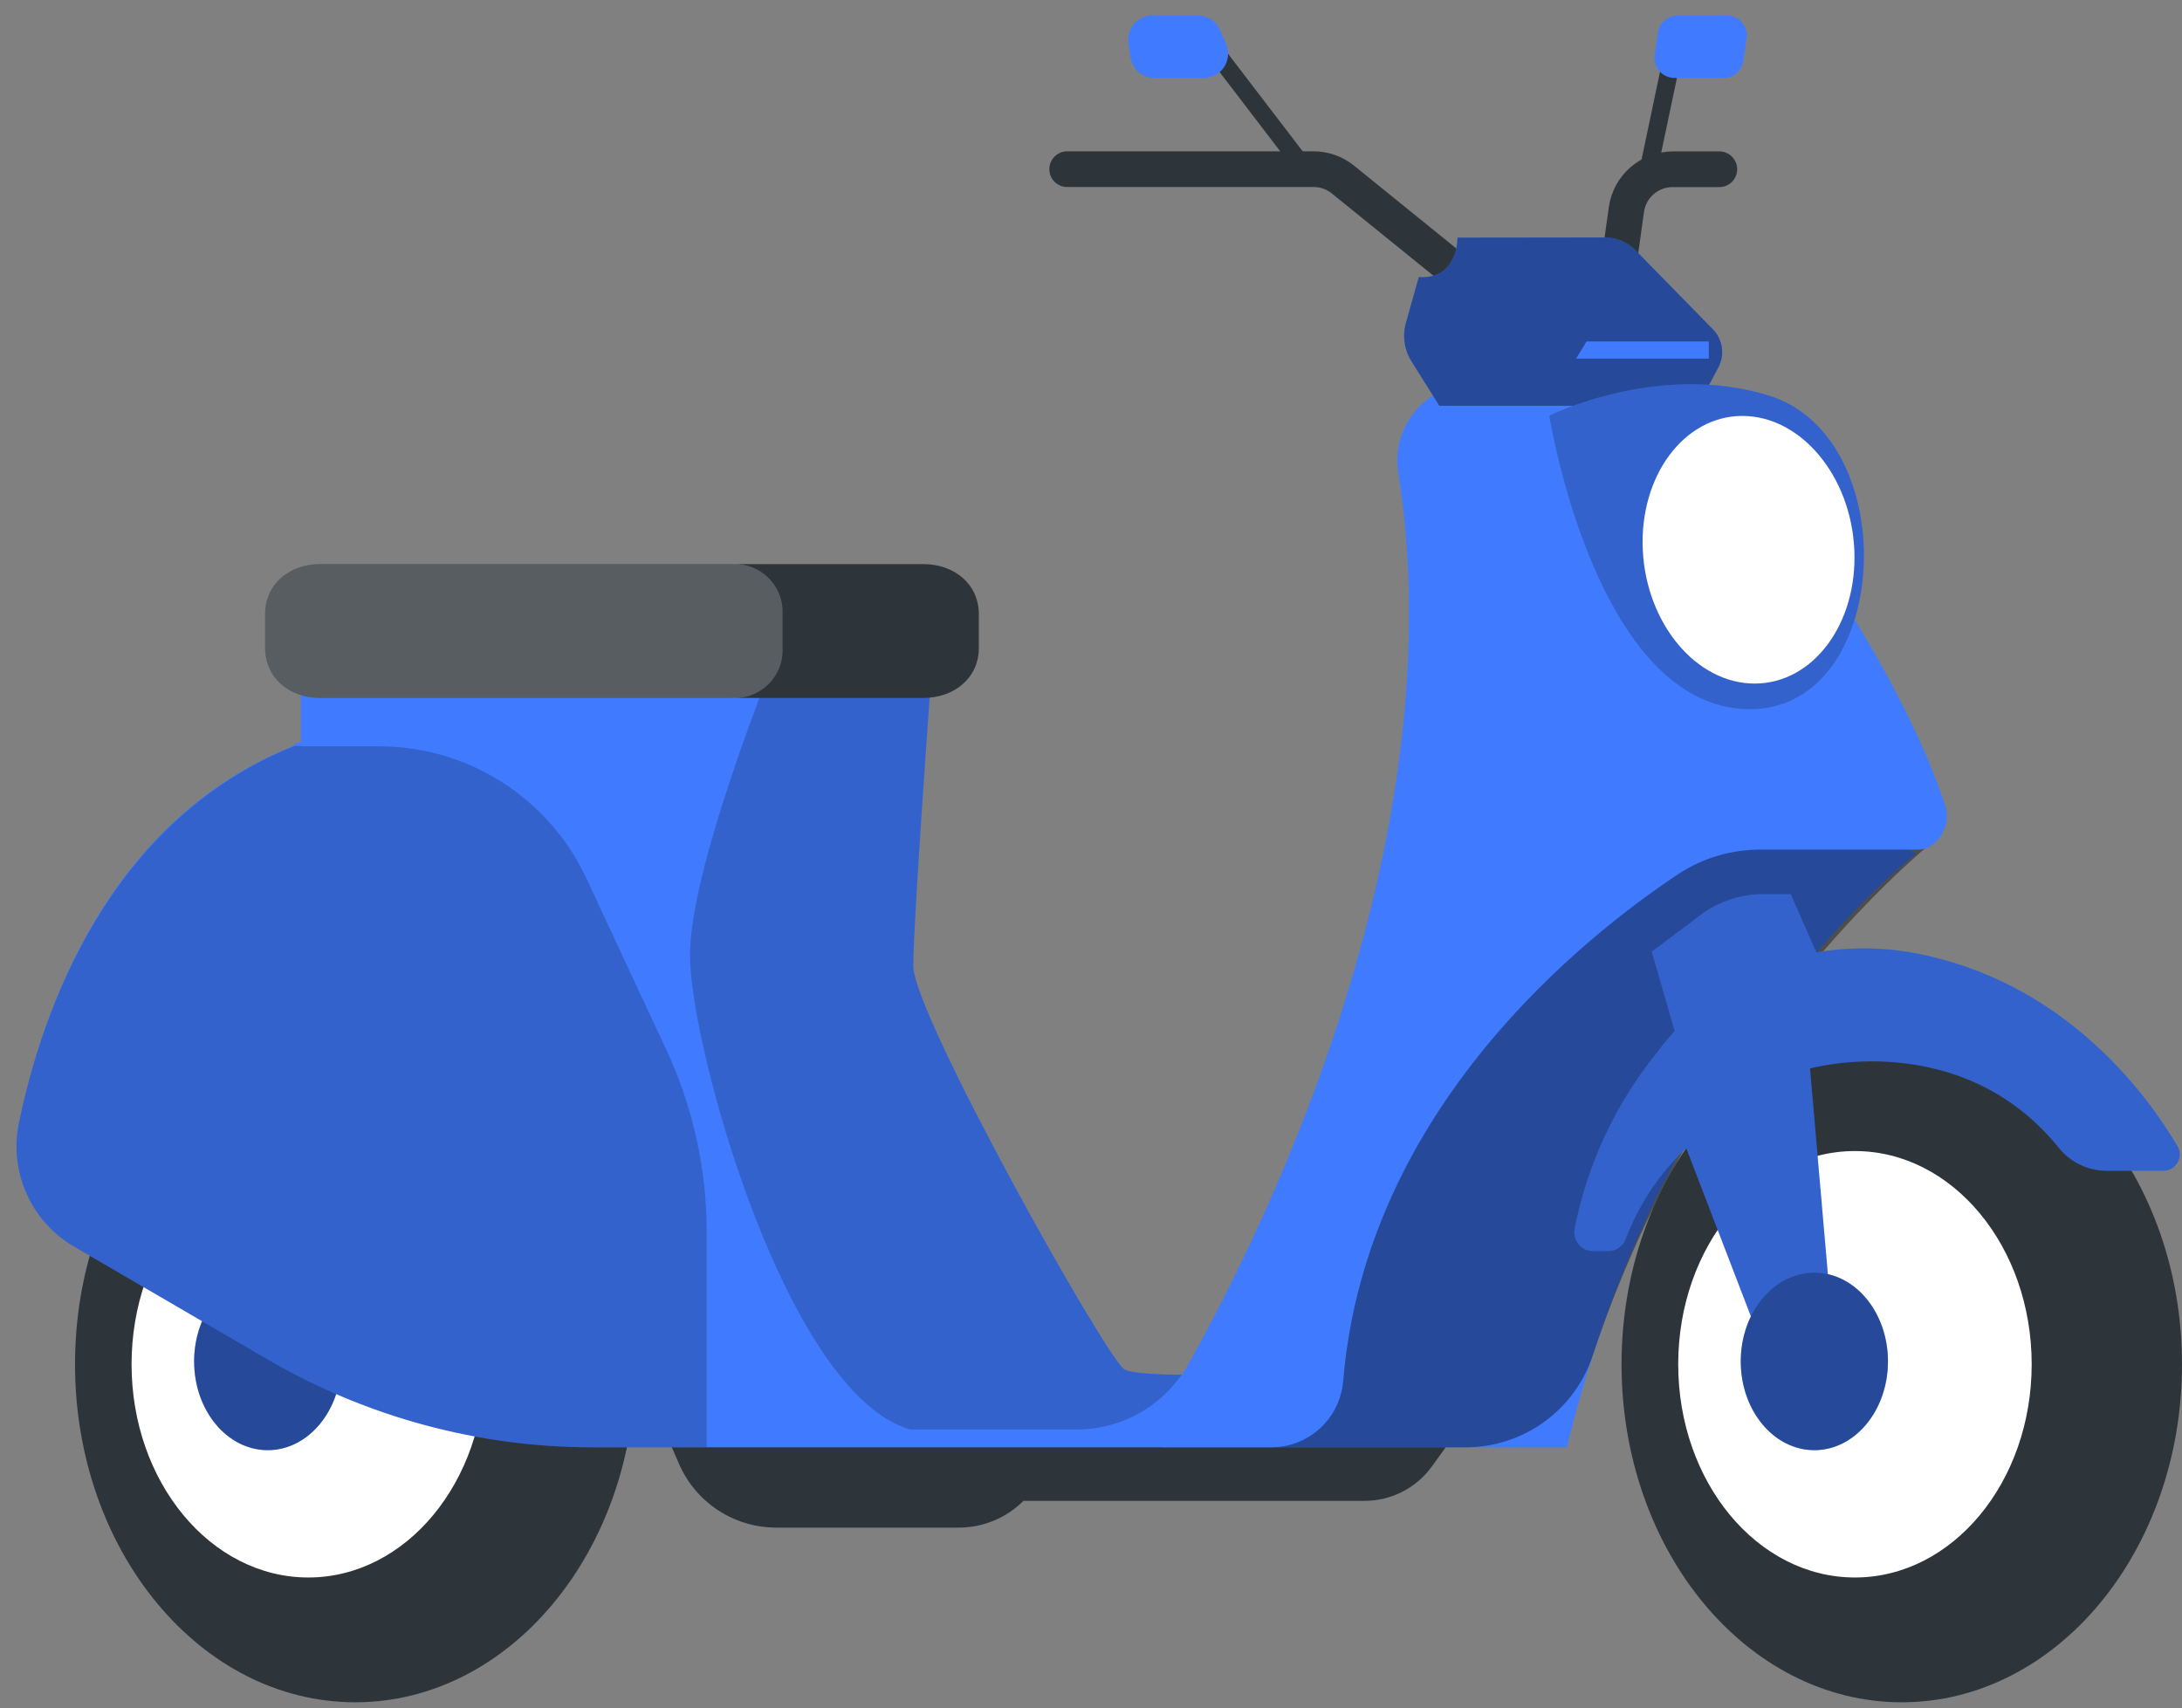 <svg xmlns="http://www.w3.org/2000/svg" width="129" height="101" viewBox="0 0 129 101" fill="none"><rect x="0" y="0" width="129" height="101" fill="#808080" stroke="none"/><path d="M37.563 80.617L40.142 86.545C40.629 87.666 41.432 88.62 42.453 89.29C43.475 89.96 44.67 90.317 45.891 90.316H56.688C58.12 90.316 59.494 89.746 60.507 88.734H80.671C81.45 88.734 82.217 88.549 82.911 88.194C83.604 87.839 84.203 87.325 84.658 86.693L87.322 83.001L37.563 80.617Z" fill="#2E353A"></path><path d="M53.993 57.114C53.993 59.957 65.322 80.147 66.456 80.949C67.59 81.751 82.38 80.854 82.38 80.854L81.277 85.042H40.664L23.786 52.282L34.947 36.18L55.28 36.744C55.28 36.744 53.993 54.276 53.993 57.114Z" fill="#407BFF"></path><path opacity="0.2" d="M53.993 57.114C53.993 59.957 65.322 80.147 66.456 80.949C67.59 81.751 82.38 80.854 82.38 80.854L81.277 85.042H40.664L23.786 52.282L34.947 36.18L55.28 36.744C55.28 36.744 53.993 54.276 53.993 57.114Z" fill="black"></path><path d="M21.002 100.643C30.151 100.643 37.569 91.695 37.569 80.658C37.569 69.621 30.151 60.673 21.002 60.673C11.852 60.673 4.435 69.621 4.435 80.658C4.435 91.695 11.852 100.643 21.002 100.643Z" fill="#2E353A"></path><path d="M18.227 93.265C23.997 93.265 28.675 87.621 28.675 80.659C28.675 73.697 23.997 68.053 18.227 68.053C12.456 68.053 7.778 73.697 7.778 80.659C7.778 87.621 12.456 93.265 18.227 93.265Z" fill="white"></path><path d="M15.828 85.738C18.231 85.738 20.179 83.388 20.179 80.49C20.179 77.591 18.231 75.242 15.828 75.242C13.425 75.242 11.477 77.591 11.477 80.49C11.477 83.388 13.425 85.738 15.828 85.738Z" fill="#407BFF"></path><path opacity="0.4" d="M15.828 85.738C18.231 85.738 20.179 83.388 20.179 80.49C20.179 77.591 18.231 75.242 15.828 75.242C13.425 75.242 11.477 77.591 11.477 80.49C11.477 83.388 13.425 85.738 15.828 85.738Z" fill="black"></path><path d="M113.288 50.468C113.288 50.468 98.335 61.935 92.633 85.569H68.688L91.368 48.648L103.33 43.675L113.288 50.468Z" fill="#407BFF"></path><path opacity="0.4" d="M114.834 49.303C114.834 49.303 100.851 59.994 94.174 80.11C93.658 81.691 92.657 83.07 91.314 84.05C89.97 85.03 88.352 85.561 86.689 85.569H68.688L91.368 48.648L103.33 43.675L114.834 49.303Z" fill="black"></path><path d="M113.394 50.231H104.158C102.405 50.21 100.686 50.713 99.221 51.676C93.741 55.326 80.761 65.506 79.41 81.635C79.326 82.7 78.846 83.694 78.065 84.422C77.284 85.151 76.259 85.56 75.191 85.57H35.047C28.302 85.57 21.677 83.781 15.848 80.385L4.371 73.697C3.135 72.975 2.156 71.883 1.571 70.576C0.986 69.269 0.826 67.811 1.112 66.408C2.478 59.82 6.328 48.517 17.346 44.097C17.52 44.018 17.257 43.949 17.784 43.886V37.045H46.561C46.561 37.045 40.791 50.806 40.791 56.481C40.791 61.835 46.466 82.405 53.808 84.515H63.83C65.162 84.483 66.462 84.1 67.599 83.405C68.736 82.711 69.67 81.729 70.307 80.559C75.191 71.841 86.04 49.234 82.659 27.868C82.264 25.373 84.184 22.804 86.716 22.804H99.638C99.638 22.804 111.242 36.264 115.008 47.641C115.393 48.749 114.564 50.231 113.394 50.231Z" fill="#407BFF"></path><path d="M92.681 18.52H88.989C88.02 18.52 87.08 18.189 86.325 17.581L78.735 11.436C78.437 11.194 78.065 11.06 77.681 11.057H63.092C62.812 11.057 62.543 10.945 62.346 10.748C62.148 10.55 62.037 10.282 62.037 10.002C62.037 9.722 62.148 9.454 62.346 9.256C62.543 9.058 62.812 8.947 63.092 8.947H77.67C78.539 8.947 79.381 9.247 80.054 9.796L87.649 15.946C88.027 16.251 88.498 16.417 88.984 16.416H92.676C93.187 16.413 93.681 16.228 94.069 15.894C94.456 15.559 94.71 15.097 94.785 14.591L95.118 12.217C95.251 11.313 95.704 10.487 96.394 9.888C97.084 9.29 97.965 8.957 98.879 8.952H101.648C101.927 8.952 102.196 9.063 102.393 9.261C102.591 9.459 102.702 9.727 102.702 10.007C102.702 10.287 102.591 10.555 102.393 10.753C102.196 10.951 101.927 11.062 101.648 11.062H98.868C98.462 11.065 98.071 11.213 97.764 11.479C97.458 11.745 97.256 12.111 97.196 12.512L96.864 14.886C96.715 15.891 96.212 16.81 95.445 17.477C94.677 18.143 93.697 18.513 92.681 18.52Z" fill="#2E353A"></path><path d="M86.168 14.049C86.168 14.049 86.215 16.538 83.878 16.38L83.119 19.081C83.011 19.461 82.983 19.86 83.039 20.251C83.094 20.643 83.231 21.018 83.441 21.354L85.092 23.991H100.387L101.59 21.723C101.783 21.362 101.855 20.949 101.797 20.544C101.739 20.139 101.554 19.763 101.268 19.471L96.711 14.813C96.473 14.568 96.187 14.373 95.872 14.24C95.557 14.107 95.218 14.038 94.876 14.038L86.168 14.049Z" fill="#407BFF"></path><path opacity="0.4" d="M86.168 14.049C86.168 14.049 86.215 16.538 83.878 16.38L83.119 19.081C83.011 19.461 82.983 19.86 83.039 20.251C83.094 20.643 83.231 21.018 83.441 21.354L85.092 23.991H100.387L101.59 21.723C101.783 21.362 101.855 20.949 101.797 20.544C101.739 20.139 101.554 19.763 101.268 19.471L96.711 14.813C96.473 14.568 96.187 14.373 95.872 14.24C95.557 14.107 95.218 14.038 94.876 14.038L86.168 14.049Z" fill="black"></path><path d="M112.433 100.643C121.583 100.643 129 91.695 129 80.658C129 69.621 121.583 60.673 112.433 60.673C103.284 60.673 95.866 69.621 95.866 80.658C95.866 91.695 103.284 100.643 112.433 100.643Z" fill="#2E353A"></path><path d="M109.664 93.265C115.435 93.265 120.113 87.621 120.113 80.659C120.113 73.697 115.435 68.053 109.664 68.053C103.894 68.053 99.216 73.697 99.216 80.659C99.216 87.621 103.894 93.265 109.664 93.265Z" fill="white"></path><path d="M128.737 67.768C126.991 64.799 122.323 58.38 113.932 56.502C111.781 55.998 109.551 55.933 107.375 56.312L107.339 56.223L107.375 56.144H107.307L105.867 52.868H104.227C102.895 52.868 101.599 53.301 100.535 54.102L97.655 56.265L99.01 60.964C98.618 61.385 98.252 61.829 97.913 62.294C95.483 65.313 93.827 68.88 93.087 72.684C93.063 72.843 93.073 73.005 93.117 73.159C93.162 73.314 93.239 73.457 93.343 73.579C93.448 73.7 93.578 73.798 93.724 73.865C93.87 73.932 94.029 73.966 94.189 73.966H95.054C95.281 73.97 95.504 73.904 95.693 73.778C95.881 73.651 96.026 73.47 96.109 73.259C96.882 71.217 98.106 69.376 99.691 67.874L104.496 80.385L108.362 78.76L107.006 63.169C107.006 63.169 115.899 60.669 121.722 67.863C122.061 68.285 122.489 68.625 122.977 68.86C123.464 69.094 123.998 69.217 124.538 69.219H127.919C128.088 69.216 128.252 69.169 128.397 69.083C128.541 68.997 128.661 68.874 128.743 68.728C128.826 68.581 128.869 68.415 128.868 68.247C128.867 68.079 128.822 67.914 128.737 67.768Z" fill="#407BFF"></path><path opacity="0.2" d="M128.737 67.768C126.991 64.799 122.323 58.38 113.932 56.502C111.781 55.998 109.551 55.933 107.375 56.312L107.339 56.223L107.375 56.144H107.307L105.867 52.868H104.227C102.895 52.868 101.599 53.301 100.535 54.102L97.655 56.265L99.01 60.964C98.618 61.385 98.252 61.829 97.913 62.294C95.483 65.313 93.827 68.88 93.087 72.684C93.063 72.843 93.073 73.005 93.117 73.159C93.162 73.314 93.239 73.457 93.343 73.579C93.448 73.7 93.578 73.798 93.724 73.865C93.87 73.932 94.029 73.966 94.189 73.966H95.054C95.281 73.97 95.504 73.904 95.693 73.778C95.881 73.651 96.026 73.47 96.109 73.259C96.882 71.217 98.106 69.376 99.691 67.874L104.496 80.385L108.362 78.76L107.006 63.169C107.006 63.169 115.899 60.669 121.722 67.863C122.061 68.285 122.489 68.625 122.977 68.86C123.464 69.094 123.998 69.217 124.538 69.219H127.919C128.088 69.216 128.252 69.169 128.397 69.083C128.541 68.997 128.661 68.874 128.743 68.728C128.826 68.581 128.869 68.415 128.868 68.247C128.867 68.079 128.822 67.914 128.737 67.768Z" fill="black"></path><path d="M107.264 85.738C109.668 85.738 111.616 83.388 111.616 80.49C111.616 77.591 109.668 75.242 107.264 75.242C104.861 75.242 102.913 77.591 102.913 80.49C102.913 83.388 104.861 85.738 107.264 85.738Z" fill="#407BFF"></path><path opacity="0.4" d="M107.264 85.738C109.668 85.738 111.616 83.388 111.616 80.49C111.616 77.591 109.668 75.242 107.264 75.242C104.861 75.242 102.913 77.591 102.913 80.49C102.913 83.388 104.861 85.738 107.264 85.738Z" fill="black"></path><path d="M91.594 24.575C91.594 24.575 94.332 41.812 103.372 41.928C111.848 42.044 112.639 25.862 104.553 23.378C98.024 21.368 91.594 24.575 91.594 24.575Z" fill="#407BFF"></path><path opacity="0.2" d="M91.594 24.575C91.594 24.575 94.332 41.812 103.372 41.928C111.848 42.044 112.639 25.862 104.553 23.378C98.024 21.368 91.594 24.575 91.594 24.575Z" fill="black"></path><path d="M109.627 32.503C109.828 36.875 107.19 40.414 103.736 40.414C100.281 40.414 97.322 36.865 97.121 32.503C96.921 28.141 99.558 24.591 103.008 24.591C106.457 24.591 109.427 28.125 109.627 32.503Z" fill="white"></path><path d="M101.024 21.2H93.176L93.799 20.188H101.024V21.2Z" fill="#407BFF"></path><path d="M57.869 36.316V38.3C57.869 40.098 56.398 41.264 54.594 41.264H18.928C17.119 41.264 15.674 40.098 15.674 38.3V36.316C15.674 34.518 17.119 33.352 18.928 33.352H54.594C56.398 33.352 57.869 34.518 57.869 36.316Z" fill="#2E353A"></path><path opacity="0.2" d="M46.266 36.317V38.3C46.285 38.701 46.22 39.101 46.073 39.475C45.926 39.849 45.702 40.187 45.414 40.467C45.127 40.747 44.784 40.963 44.407 41.101C44.03 41.238 43.628 41.294 43.227 41.264H18.928C17.119 41.264 15.674 40.099 15.674 38.3V36.317C15.674 34.518 17.119 33.353 18.928 33.353H43.227C43.628 33.323 44.03 33.379 44.407 33.516C44.784 33.654 45.127 33.87 45.414 34.15C45.702 34.43 45.926 34.769 46.073 35.142C46.22 35.516 46.285 35.916 46.266 36.317Z" fill="white"></path><path opacity="0.2" d="M41.778 72.848V85.57H35.047C28.302 85.57 21.677 83.781 15.848 80.385L4.371 73.697C3.135 72.974 2.156 71.883 1.571 70.576C0.986 69.268 0.826 67.811 1.112 66.407C2.478 59.82 6.386 48.517 17.425 44.097L17.953 44.123H22.41C24.982 44.123 27.501 44.856 29.671 46.237C31.841 47.617 33.573 49.589 34.662 51.919L39.409 62.098C40.975 65.465 41.783 69.134 41.778 72.848Z" fill="black"></path><path d="M71.562 1.818L70.725 2.458L76.438 9.928L77.276 9.288L71.562 1.818Z" fill="#2E353A"></path><path d="M68.128 0.915H70.818C71.098 0.915 71.371 0.996 71.605 1.15C71.838 1.304 72.021 1.523 72.132 1.78L72.49 2.618C72.582 2.835 72.62 3.072 72.598 3.307C72.577 3.542 72.497 3.768 72.367 3.965C72.237 4.162 72.061 4.324 71.853 4.436C71.645 4.548 71.413 4.606 71.177 4.607H68.249C67.906 4.608 67.574 4.484 67.314 4.259C67.054 4.034 66.884 3.723 66.836 3.383L66.715 2.544C66.686 2.342 66.701 2.136 66.759 1.939C66.817 1.743 66.916 1.562 67.05 1.407C67.184 1.253 67.35 1.129 67.536 1.044C67.722 0.959 67.924 0.915 68.128 0.915Z" fill="#407BFF"></path><path d="M98.402 3L96.996 9.679L98.028 9.896L99.434 3.218L98.402 3Z" fill="#2E353A"></path><path d="M102.08 0.915H99.184C98.9 0.914 98.626 1.017 98.412 1.203C98.198 1.389 98.058 1.646 98.019 1.927L97.823 3.262C97.8 3.43 97.813 3.602 97.862 3.765C97.911 3.929 97.995 4.079 98.108 4.207C98.22 4.335 98.359 4.437 98.515 4.506C98.671 4.575 98.84 4.609 99.01 4.607H101.901C102.184 4.607 102.459 4.505 102.673 4.318C102.887 4.132 103.027 3.875 103.066 3.594L103.261 2.26C103.285 2.091 103.272 1.92 103.223 1.757C103.174 1.594 103.091 1.444 102.979 1.316C102.867 1.189 102.728 1.087 102.573 1.017C102.418 0.948 102.25 0.913 102.08 0.915Z" fill="#407BFF"></path></svg>